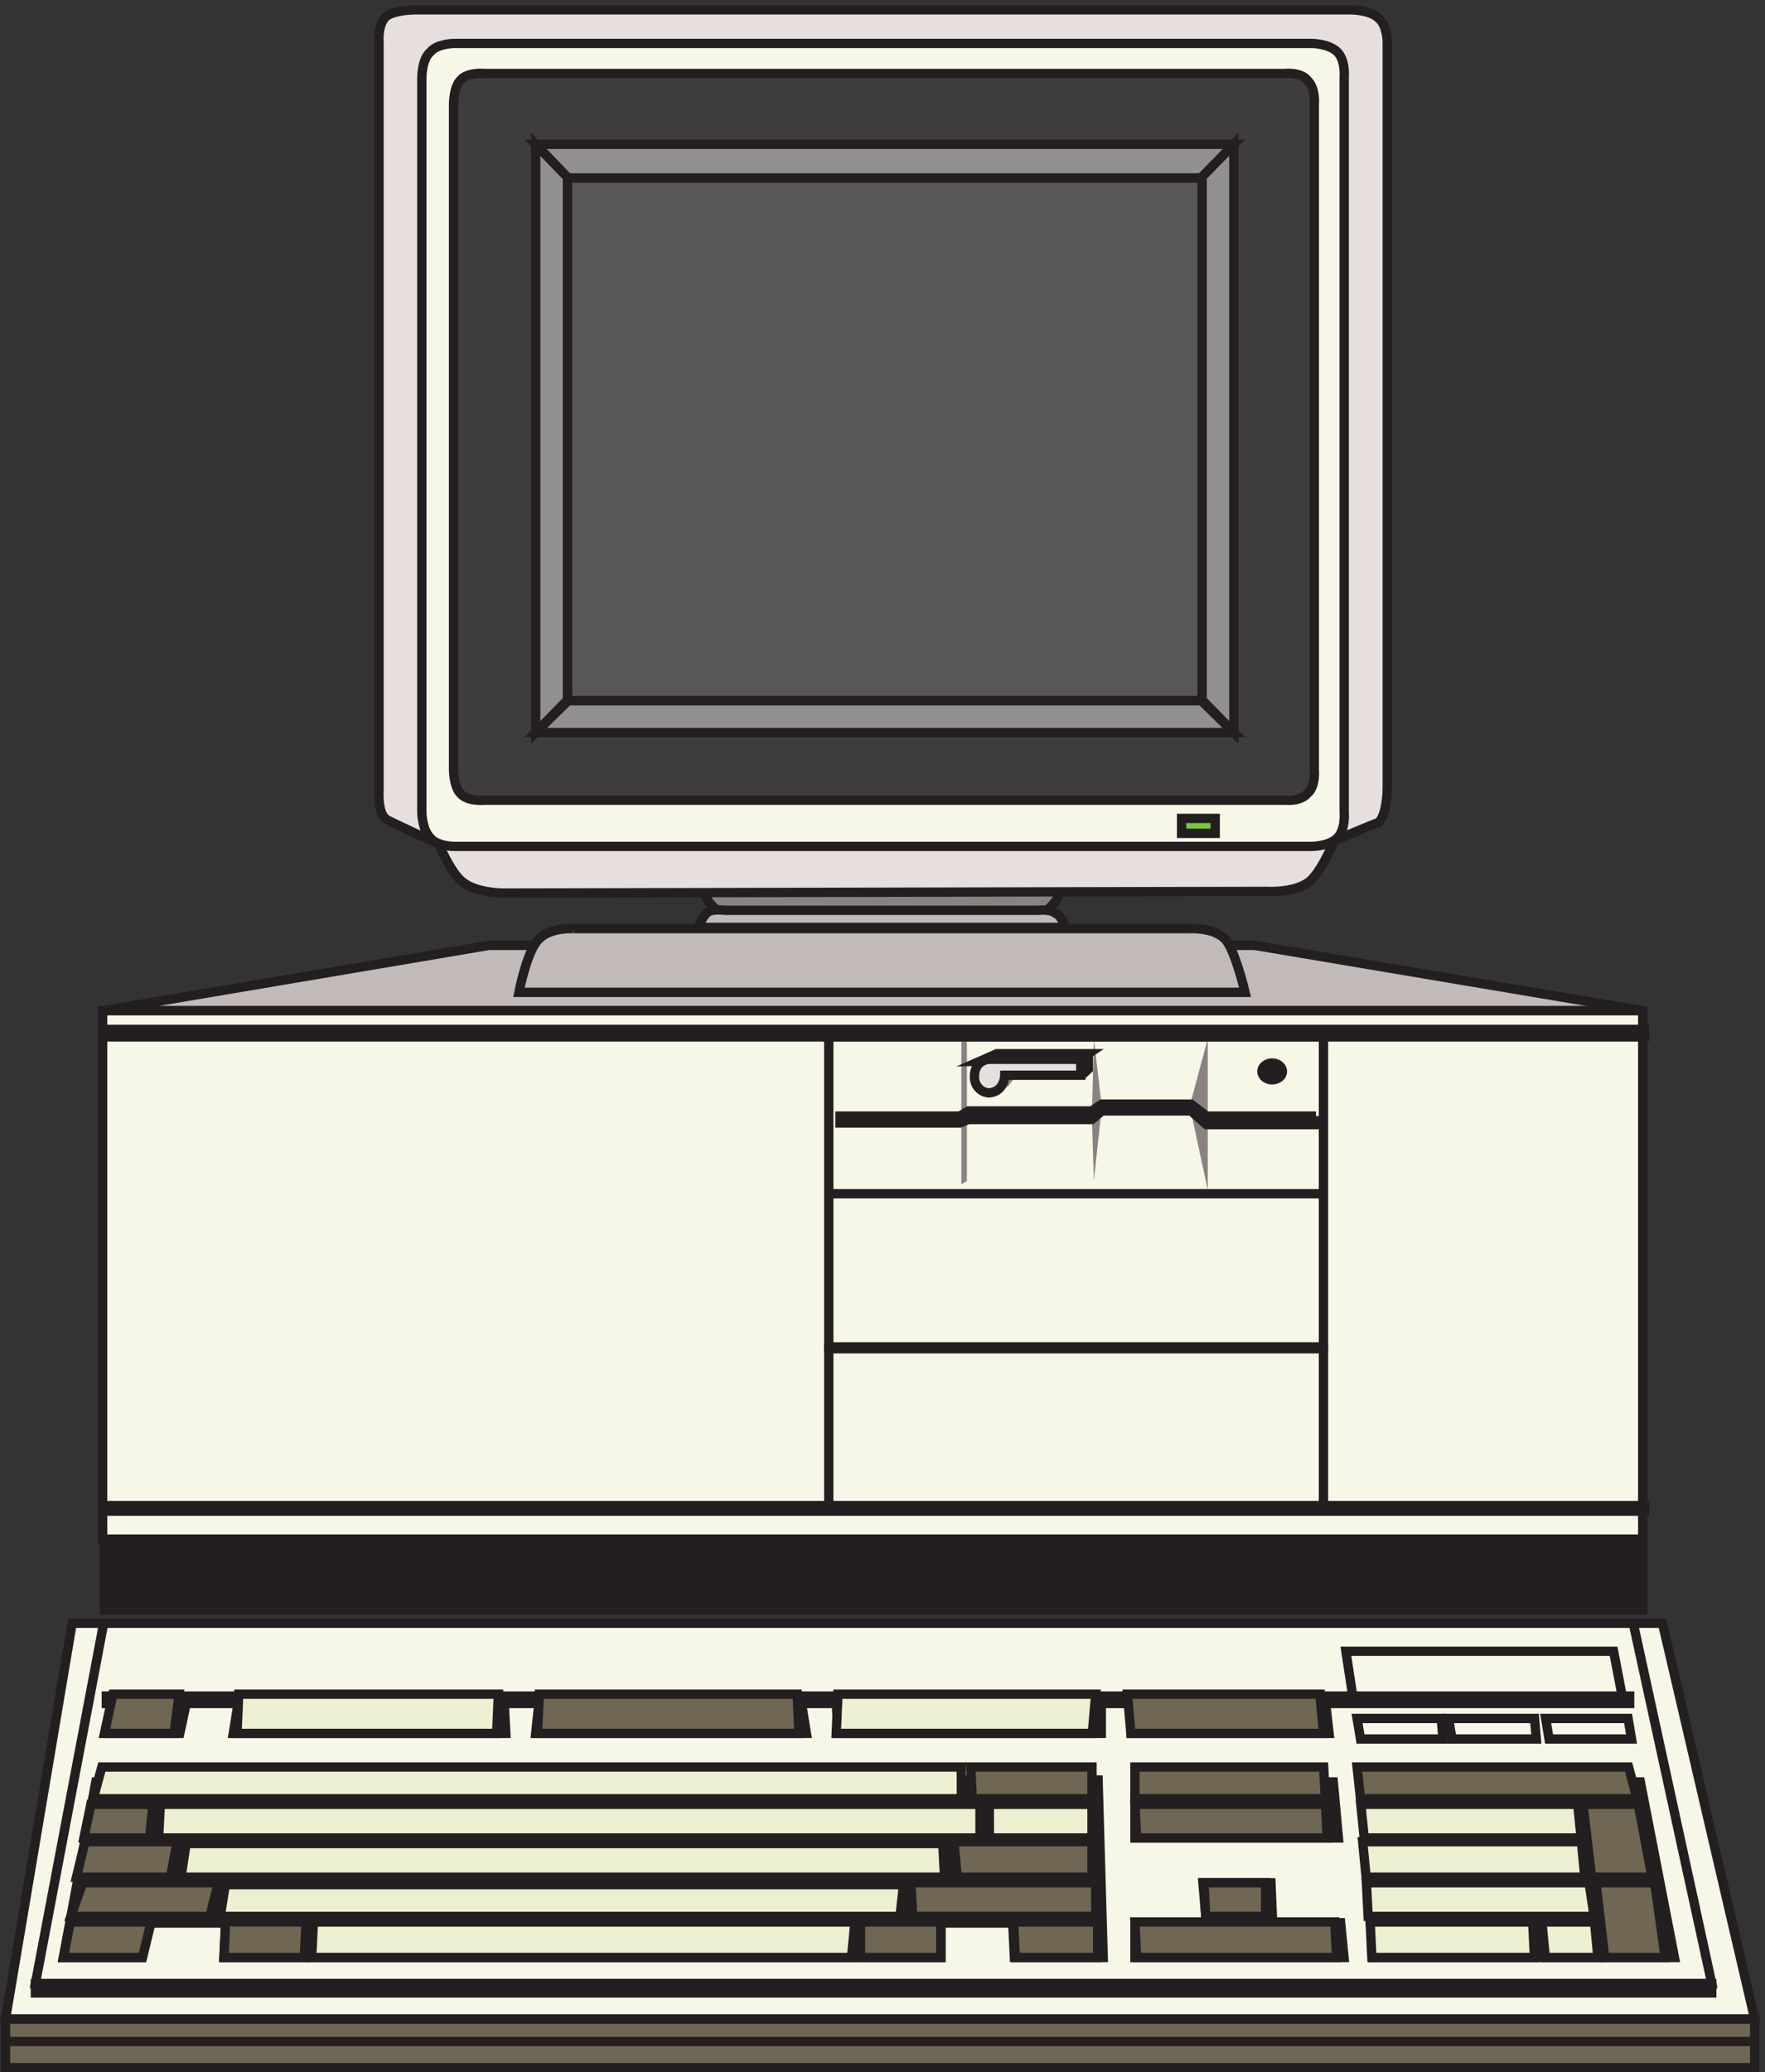<svg xmlns="http://www.w3.org/2000/svg" xml:space="preserve" width="188.621" height="221.399"><rect width="100%" height="100%" fill="#333333" stroke="none"/><path d="M709.012 852.664h609.818l-311.78 52.5H391.738l-310.406-52.5h627.68" style="fill:#c2b9b9;fill-opacity:1;fill-rule:evenodd;stroke:none" transform="matrix(.133 0 0 -.133 .147 221.388)"/><path d="M709.012 852.664h609.818l-311.78 52.5H391.738l-310.406-52.5z" style="fill:none;stroke:#231f20;stroke-width:7.5;stroke-linecap:butt;stroke-linejoin:miter;stroke-miterlimit:10;stroke-dasharray:none;stroke-opacity:1" transform="matrix(.133 0 0 -.133 .147 221.388)"/><path d="M1318.83 852.664v-424.5H81.332v424.5H1318.83" style="fill:#f7f7e8;fill-opacity:1;fill-rule:evenodd;stroke:none" transform="matrix(.133 0 0 -.133 .147 221.388)"/><path d="M1318.83 852.664v-424.5H81.332v424.5z" style="fill:none;stroke:#231f20;stroke-width:7.5;stroke-linecap:butt;stroke-linejoin:miter;stroke-miterlimit:10;stroke-dasharray:none;stroke-opacity:1" transform="matrix(.133 0 0 -.133 .147 221.388)"/><path d="M56.863 360.664H1334.71l74.12-318H3.332l53.531 318" style="fill:#f7f7e8;fill-opacity:1;fill-rule:evenodd;stroke:none" transform="matrix(.133 0 0 -.133 .147 221.388)"/><path d="M56.863 360.664H1334.71l74.12-318H3.332Z" style="fill:none;stroke:#231f20;stroke-width:7.5;stroke-linecap:butt;stroke-linejoin:miter;stroke-miterlimit:10;stroke-dasharray:none;stroke-opacity:1" transform="matrix(.133 0 0 -.133 .147 221.388)"/><path d="m82.2 360.664-54.868-289.5H1374.33l-63.1 289.5z" style="fill:#f7f7e8;fill-opacity:1;fill-rule:evenodd;stroke:none" transform="matrix(.133 0 0 -.133 .147 221.388)"/><path d="m82.2 360.664-54.868-289.5H1374.33l-63.1 289.5z" style="fill:none;stroke:#231f20;stroke-width:7.5;stroke-linecap:butt;stroke-linejoin:miter;stroke-miterlimit:10;stroke-dasharray:none;stroke-opacity:1" transform="matrix(.133 0 0 -.133 .147 221.388)"/><path d="M75.898 233.281 49.832 92.164h63.109l6.86 27.668h60.367l-1.375-27.668H755v27.668h57.621l1.371-27.668h71.34l-4.113 142.5H90.992" style="fill:#231f20;fill-opacity:1;fill-rule:evenodd;stroke:none" transform="matrix(.133 0 0 -.133 .147 221.388)"/><path d="M75.898 233.281 49.832 92.164h63.109l6.86 27.668h60.367l-1.375-27.668H755v27.668h57.621l1.371-27.668h71.34l-4.113 142.5H90.992Z" style="fill:none;stroke:#231f20;stroke-width:7.5;stroke-linecap:butt;stroke-linejoin:miter;stroke-miterlimit:10;stroke-dasharray:none;stroke-opacity:1" transform="matrix(.133 0 0 -.133 .147 221.388)"/><path d="M3.332 42.664H1408.83v-39H3.332v39" style="fill:#6f6653;fill-opacity:1;fill-rule:evenodd;stroke:none" transform="matrix(.133 0 0 -.133 .147 221.388)"/><path d="M3.332 42.664H1408.83v-39H3.332Zm0-18H1407.33" style="fill:none;stroke:#231f20;stroke-width:7.5;stroke-linecap:butt;stroke-linejoin:miter;stroke-miterlimit:10;stroke-dasharray:none;stroke-opacity:1" transform="matrix(.133 0 0 -.133 .147 221.388)"/><path d="M27.332 63.664h1347v7.5h-1347z" style="fill:#6f6653;fill-opacity:1;fill-rule:evenodd;stroke:none" transform="matrix(.133 0 0 -.133 .147 221.388)"/><path d="M27.332 63.664h1347v7.5h-1347z" style="fill:none;stroke:#231f20;stroke-width:7.5;stroke-linecap:butt;stroke-linejoin:miter;stroke-miterlimit:10;stroke-dasharray:none;stroke-opacity:1" transform="matrix(.133 0 0 -.133 .147 221.388)"/><path d="M84.332 302.164H1308.33v-6H84.332v6" style="fill:#6f6653;fill-opacity:1;fill-rule:evenodd;stroke:none" transform="matrix(.133 0 0 -.133 .147 221.388)"/><path d="M84.332 302.164H1308.33v-6H84.332Z" style="fill:none;stroke:#231f20;stroke-width:7.5;stroke-linecap:butt;stroke-linejoin:miter;stroke-miterlimit:10;stroke-dasharray:none;stroke-opacity:1" transform="matrix(.133 0 0 -.133 .147 221.388)"/><path d="m1085.84 302.164-5.51 36h215.11l6.89-36h-201.32" style="fill:#f7f7e8;fill-opacity:1;fill-rule:evenodd;stroke:none" transform="matrix(.133 0 0 -.133 .147 221.388)"/><path d="m1085.84 302.164-5.51 36h215.11l6.89-36h-201.32z" style="fill:none;stroke:#231f20;stroke-width:7.5;stroke-linecap:butt;stroke-linejoin:miter;stroke-miterlimit:10;stroke-dasharray:none;stroke-opacity:1" transform="matrix(.133 0 0 -.133 .147 221.388)"/><path d="m1089.33 284.164 2.76-16.5h66.24l-1.38 16.5h-62.1" style="fill:#f7f7e8;fill-opacity:1;fill-rule:evenodd;stroke:none" transform="matrix(.133 0 0 -.133 .147 221.388)"/><path d="m1089.33 284.164 2.76-16.5h66.24l-1.38 16.5h-62.1z" style="fill:none;stroke:#231f20;stroke-width:7.5;stroke-linecap:butt;stroke-linejoin:miter;stroke-miterlimit:10;stroke-dasharray:none;stroke-opacity:1" transform="matrix(.133 0 0 -.133 .147 221.388)"/><path d="m1162.83 284.164 2.76-16.5h67.74l-1.38 16.5h-63.59" style="fill:#f7f7e8;fill-opacity:1;fill-rule:evenodd;stroke:none" transform="matrix(.133 0 0 -.133 .147 221.388)"/><path d="m1162.83 284.164 2.76-16.5h67.74l-1.38 16.5h-63.59z" style="fill:none;stroke:#231f20;stroke-width:7.5;stroke-linecap:butt;stroke-linejoin:miter;stroke-miterlimit:10;stroke-dasharray:none;stroke-opacity:1" transform="matrix(.133 0 0 -.133 .147 221.388)"/><path d="m1240.83 284.164 2.76-16.5h66.24l-2.76 16.5h-62.1" style="fill:#f7f7e8;fill-opacity:1;fill-rule:evenodd;stroke:none" transform="matrix(.133 0 0 -.133 .147 221.388)"/><path d="m1240.83 284.164 2.76-16.5h66.24l-2.76 16.5h-62.1z" style="fill:none;stroke:#231f20;stroke-width:7.5;stroke-linecap:butt;stroke-linejoin:miter;stroke-miterlimit:10;stroke-dasharray:none;stroke-opacity:1" transform="matrix(.133 0 0 -.133 .147 221.388)"/><path d="m1092.33 233.164 9.59-141h242.41l-27.39 141h-215.02" style="fill:#231f20;fill-opacity:1;fill-rule:evenodd;stroke:none" transform="matrix(.133 0 0 -.133 .147 221.388)"/><path d="m1092.33 233.164 9.59-141h242.41l-27.39 141h-215.02z" style="fill:none;stroke:#231f20;stroke-width:7.5;stroke-linecap:butt;stroke-linejoin:miter;stroke-miterlimit:10;stroke-dasharray:none;stroke-opacity:1" transform="matrix(.133 0 0 -.133 .147 221.388)"/><path d="M910.832 92.164v27.906h57.367l-2.73 32.094h54.631l1.37-32.094h54.63l2.73-27.906H917.664" style="fill:#231f20;fill-opacity:1;fill-rule:evenodd;stroke:none" transform="matrix(.133 0 0 -.133 .147 221.388)"/><path d="M910.832 92.164v27.906h57.367l-2.73 32.094h54.631l1.37-32.094h54.63l2.73-27.906H917.664Z" style="fill:none;stroke:#231f20;stroke-width:7.5;stroke-linecap:butt;stroke-linejoin:miter;stroke-miterlimit:10;stroke-dasharray:none;stroke-opacity:1" transform="matrix(.133 0 0 -.133 .147 221.388)"/><path d="M910.832 233.164v-45h163.498l-4.12 45H914.953" style="fill:#231f20;fill-opacity:1;fill-rule:evenodd;stroke:none" transform="matrix(.133 0 0 -.133 .147 221.388)"/><path d="M910.832 233.164v-45h163.498l-4.12 45H914.953Z" style="fill:none;stroke:#231f20;stroke-width:7.5;stroke-linecap:butt;stroke-linejoin:miter;stroke-miterlimit:10;stroke-dasharray:none;stroke-opacity:1" transform="matrix(.133 0 0 -.133 .147 221.388)"/><path d="M907.832 296.164v-24h158.998l-2.74 24H913.316" style="fill:#231f20;fill-opacity:1;fill-rule:evenodd;stroke:none" transform="matrix(.133 0 0 -.133 .147 221.388)"/><path d="M907.832 296.164v-24h158.998l-2.74 24H913.316Z" style="fill:none;stroke:#231f20;stroke-width:7.5;stroke-linecap:butt;stroke-linejoin:miter;stroke-miterlimit:10;stroke-dasharray:none;stroke-opacity:1" transform="matrix(.133 0 0 -.133 .147 221.388)"/><path d="m95.535 297.664-8.203-25.5h56.035l5.465 25.5h-46.465" style="fill:#231f20;fill-opacity:1;fill-rule:evenodd;stroke:none" transform="matrix(.133 0 0 -.133 .147 221.388)"/><path d="m95.535 297.664-8.203-25.5h56.035l5.465 25.5h-46.465z" style="fill:none;stroke:#231f20;stroke-width:7.5;stroke-linecap:butt;stroke-linejoin:miter;stroke-miterlimit:10;stroke-dasharray:none;stroke-opacity:1" transform="matrix(.133 0 0 -.133 .147 221.388)"/><path d="m190.438 297.664-4.106-25.5h219l-1.367 25.5H197.281" style="fill:#fff;fill-opacity:1;fill-rule:evenodd;stroke:none" transform="matrix(.133 0 0 -.133 .147 221.388)"/><path d="m190.438 297.664-4.106-25.5h219l-1.367 25.5H197.281Z" style="fill:none;stroke:#231f20;stroke-width:7.5;stroke-linecap:butt;stroke-linejoin:miter;stroke-miterlimit:10;stroke-dasharray:none;stroke-opacity:1" transform="matrix(.133 0 0 -.133 .147 221.388)"/><path d="m432.07 297.664-2.738-25.5h217.5l-4.102 25.5H438.91" style="fill:#231f20;fill-opacity:1;fill-rule:evenodd;stroke:none" transform="matrix(.133 0 0 -.133 .147 221.388)"/><path d="m432.07 297.664-2.738-25.5h217.5l-4.102 25.5H438.91Z" style="fill:none;stroke:#231f20;stroke-width:7.5;stroke-linecap:butt;stroke-linejoin:miter;stroke-miterlimit:10;stroke-dasharray:none;stroke-opacity:1" transform="matrix(.133 0 0 -.133 .147 221.388)"/><path d="m670.832 297.664 1.375-25.5h211.625v25.5H679.078" style="fill:#231f20;fill-opacity:1;fill-rule:evenodd;stroke:none" transform="matrix(.133 0 0 -.133 .147 221.388)"/><path d="m670.832 297.664 1.375-25.5h211.625v25.5H679.078Z" style="fill:none;stroke:#231f20;stroke-width:7.5;stroke-linecap:butt;stroke-linejoin:miter;stroke-miterlimit:10;stroke-dasharray:none;stroke-opacity:1" transform="matrix(.133 0 0 -.133 .147 221.388)"/><path d="m55.363 120.664-5.531-28.5h63.59l6.91 28.5H55.363" style="fill:#6f6653;fill-opacity:1;fill-rule:evenodd;stroke:none" transform="matrix(.133 0 0 -.133 .147 221.388)"/><path d="m55.363 120.664-5.531-28.5h63.59l6.91 28.5z" style="fill:none;stroke:#231f20;stroke-width:7.5;stroke-linecap:butt;stroke-linejoin:miter;stroke-miterlimit:10;stroke-dasharray:none;stroke-opacity:1" transform="matrix(.133 0 0 -.133 .147 221.388)"/><path d="m180.207 122.164-1.375-30h64.625l1.375 28.57h-59.125" style="fill:#6f6653;fill-opacity:1;fill-rule:evenodd;stroke:none" transform="matrix(.133 0 0 -.133 .147 221.388)"/><path d="m180.207 122.164-1.375-30h64.625l1.375 28.57h-59.125z" style="fill:none;stroke:#231f20;stroke-width:7.5;stroke-linecap:butt;stroke-linejoin:miter;stroke-miterlimit:10;stroke-dasharray:none;stroke-opacity:1" transform="matrix(.133 0 0 -.133 .147 221.388)"/><path d="M754.832 120.664v-28.5h-64.5v28.5h55.094" style="fill:#6f6653;fill-opacity:1;fill-rule:evenodd;stroke:none" transform="matrix(.133 0 0 -.133 .147 221.388)"/><path d="M754.832 120.664v-28.5h-64.5v28.5h55.094z" style="fill:none;stroke:#231f20;stroke-width:7.5;stroke-linecap:butt;stroke-linejoin:miter;stroke-miterlimit:10;stroke-dasharray:none;stroke-opacity:1" transform="matrix(.133 0 0 -.133 .147 221.388)"/><path d="M880.832 120.664v-28.5h-66.121l-1.379 28.5h57.859" style="fill:#6f6653;fill-opacity:1;fill-rule:evenodd;stroke:none" transform="matrix(.133 0 0 -.133 .147 221.388)"/><path d="M880.832 120.664v-28.5h-66.121l-1.379 28.5h57.859z" style="fill:none;stroke:#231f20;stroke-width:7.5;stroke-linecap:butt;stroke-linejoin:miter;stroke-miterlimit:10;stroke-dasharray:none;stroke-opacity:1" transform="matrix(.133 0 0 -.133 .147 221.388)"/><path d="m910.832 120.664 1.375-28.5h160.623l-1.37 28.5H913.578" style="fill:#6f6653;fill-opacity:1;fill-rule:evenodd;stroke:none" transform="matrix(.133 0 0 -.133 .147 221.388)"/><path d="m910.832 120.664 1.375-28.5h160.623l-1.37 28.5H913.578Z" style="fill:none;stroke:#231f20;stroke-width:7.5;stroke-linecap:butt;stroke-linejoin:miter;stroke-miterlimit:10;stroke-dasharray:none;stroke-opacity:1" transform="matrix(.133 0 0 -.133 .147 221.388)"/><path d="M1015.83 152.164v-27h-48.123l-1.375 27h42.628" style="fill:#6f6653;fill-opacity:1;fill-rule:evenodd;stroke:none" transform="matrix(.133 0 0 -.133 .147 221.388)"/><path d="M1015.83 152.164v-27h-48.123l-1.375 27h42.628z" style="fill:none;stroke:#231f20;stroke-width:7.5;stroke-linecap:butt;stroke-linejoin:miter;stroke-miterlimit:10;stroke-dasharray:none;stroke-opacity:1" transform="matrix(.133 0 0 -.133 .147 221.388)"/><path d="m250.707 120.664-1.375-28.5H683.09l2.742 28.5H254.824" style="fill:#edefd1;fill-opacity:1;fill-rule:evenodd;stroke:none" transform="matrix(.133 0 0 -.133 .147 221.388)"/><path d="m250.707 120.664-1.375-28.5H683.09l2.742 28.5H254.824Z" style="fill:none;stroke:#231f20;stroke-width:7.5;stroke-linecap:butt;stroke-linejoin:miter;stroke-miterlimit:10;stroke-dasharray:none;stroke-opacity:1" transform="matrix(.133 0 0 -.133 .147 221.388)"/><path d="M876.332 185.164v-28.5H768.074l-2.742 28.5h97.297" style="fill:#6f6653;fill-opacity:1;fill-rule:evenodd;stroke:none" transform="matrix(.133 0 0 -.133 .147 221.388)"/><path d="M876.332 185.164v-28.5H768.074l-2.742 28.5h97.297z" style="fill:none;stroke:#231f20;stroke-width:7.5;stroke-linecap:butt;stroke-linejoin:miter;stroke-miterlimit:10;stroke-dasharray:none;stroke-opacity:1" transform="matrix(.133 0 0 -.133 .147 221.388)"/><path d="M876.332 245.164v-25.5h-96.125l-1.375 25.5h85.141" style="fill:#6f6653;fill-opacity:1;fill-rule:evenodd;stroke:none" transform="matrix(.133 0 0 -.133 .147 221.388)"/><path d="M876.332 245.164v-25.5h-96.125l-1.375 25.5h85.141z" style="fill:none;stroke:#231f20;stroke-width:7.5;stroke-linecap:butt;stroke-linejoin:miter;stroke-miterlimit:10;stroke-dasharray:none;stroke-opacity:1" transform="matrix(.133 0 0 -.133 .147 221.388)"/><path d="m148.449 183.664-4.117-27h613.5l-1.371 27h-602.52" style="fill:#edefd1;fill-opacity:1;fill-rule:evenodd;stroke:none" transform="matrix(.133 0 0 -.133 .147 221.388)"/><path d="m148.449 183.664-4.117-27h613.5l-1.371 27h-602.52z" style="fill:none;stroke:#231f20;stroke-width:7.5;stroke-linecap:butt;stroke-linejoin:miter;stroke-miterlimit:10;stroke-dasharray:none;stroke-opacity:1" transform="matrix(.133 0 0 -.133 .147 221.388)"/><path d="M876.332 215.164v-27h-82.5v27h71.5" style="fill:#edefd1;fill-opacity:1;fill-rule:evenodd;stroke:none" transform="matrix(.133 0 0 -.133 .147 221.388)"/><path d="M876.332 215.164v-27h-82.5v27h71.5z" style="fill:none;stroke:#231f20;stroke-width:7.5;stroke-linecap:butt;stroke-linejoin:miter;stroke-miterlimit:10;stroke-dasharray:none;stroke-opacity:1" transform="matrix(.133 0 0 -.133 .147 221.388)"/><path d="m127.707 215.164-1.375-27h660v27h-651.75" style="fill:#edefd1;fill-opacity:1;fill-rule:evenodd;stroke:none" transform="matrix(.133 0 0 -.133 .147 221.388)"/><path d="m127.707 215.164-1.375-27h660v27h-651.75z" style="fill:none;stroke:#231f20;stroke-width:7.5;stroke-linecap:butt;stroke-linejoin:miter;stroke-miterlimit:10;stroke-dasharray:none;stroke-opacity:1" transform="matrix(.133 0 0 -.133 .147 221.388)"/><path d="M879.332 152.164v-27H732.207l-1.375 27h127.875" style="fill:#6f6653;fill-opacity:1;fill-rule:evenodd;stroke:none" transform="matrix(.133 0 0 -.133 .147 221.388)"/><path d="M879.332 152.164v-27H732.207l-1.375 27h127.875z" style="fill:none;stroke:#231f20;stroke-width:7.5;stroke-linecap:butt;stroke-linejoin:miter;stroke-miterlimit:10;stroke-dasharray:none;stroke-opacity:1" transform="matrix(.133 0 0 -.133 .147 221.388)"/><path d="m179.949 150.664-4.117-25.5H722.09l2.742 25.5H186.813" style="fill:#edefd1;fill-opacity:1;fill-rule:evenodd;stroke:none" transform="matrix(.133 0 0 -.133 .147 221.388)"/><path d="m179.949 150.664-4.117-25.5H722.09l2.742 25.5H186.813Z" style="fill:none;stroke:#231f20;stroke-width:7.5;stroke-linecap:butt;stroke-linejoin:miter;stroke-miterlimit:10;stroke-dasharray:none;stroke-opacity:1" transform="matrix(.133 0 0 -.133 .147 221.388)"/><path d="m65.367 152.164-9.535-27h111.691l6.809 27H66.731" style="fill:#6f6653;fill-opacity:1;fill-rule:evenodd;stroke:none" transform="matrix(.133 0 0 -.133 .147 221.388)"/><path d="m65.367 152.164-9.535-27h111.691l6.809 27H66.731Z" style="fill:none;stroke:#231f20;stroke-width:7.5;stroke-linecap:butt;stroke-linejoin:miter;stroke-miterlimit:10;stroke-dasharray:none;stroke-opacity:1" transform="matrix(.133 0 0 -.133 .147 221.388)"/><path d="m67.2 185.164-6.868-28.5h75.512l5.488 28.5H67.199" style="fill:#6f6653;fill-opacity:1;fill-rule:evenodd;stroke:none" transform="matrix(.133 0 0 -.133 .147 221.388)"/><path d="m67.2 185.164-6.868-28.5h75.512l5.488 28.5z" style="fill:none;stroke:#231f20;stroke-width:7.5;stroke-linecap:butt;stroke-linejoin:miter;stroke-miterlimit:10;stroke-dasharray:none;stroke-opacity:1" transform="matrix(.133 0 0 -.133 .147 221.388)"/><path d="m71.883 215.164-5.551-27h52.727l2.773 27H73.269" style="fill:#6f6653;fill-opacity:1;fill-rule:evenodd;stroke:none" transform="matrix(.133 0 0 -.133 .147 221.388)"/><path d="m71.883 215.164-5.551-27h52.727l2.773 27H73.269Z" style="fill:none;stroke:#231f20;stroke-width:7.5;stroke-linecap:butt;stroke-linejoin:miter;stroke-miterlimit:10;stroke-dasharray:none;stroke-opacity:1" transform="matrix(.133 0 0 -.133 .147 221.388)"/><path d="m80.7 245.164-6.868-25.5h697.5v25.5H88.938" style="fill:#edefd1;fill-opacity:1;fill-rule:evenodd;stroke:none" transform="matrix(.133 0 0 -.133 .147 221.388)"/><path d="m80.7 245.164-6.868-25.5h697.5v25.5H88.938Z" style="fill:none;stroke:#231f20;stroke-width:7.5;stroke-linecap:butt;stroke-linejoin:miter;stroke-miterlimit:10;stroke-dasharray:none;stroke-opacity:1" transform="matrix(.133 0 0 -.133 .147 221.388)"/><path d="m82.832 272.164 6.82 31.5h53.18l-4.09-31.5h-55.91" style="fill:#6f6653;fill-opacity:1;fill-rule:evenodd;stroke:none" transform="matrix(.133 0 0 -.133 .147 221.388)"/><path d="m82.832 272.164 6.82 31.5h53.18l-4.09-31.5z" style="fill:none;stroke:#231f20;stroke-width:7.5;stroke-linecap:butt;stroke-linejoin:miter;stroke-miterlimit:10;stroke-dasharray:none;stroke-opacity:1" transform="matrix(.133 0 0 -.133 .147 221.388)"/><path d="m189.332 272.164 1.375 31.5h208.625l-1.371-31.5H194.824" style="fill:#edefd1;fill-opacity:1;fill-rule:evenodd;stroke:none" transform="matrix(.133 0 0 -.133 .147 221.388)"/><path d="m189.332 272.164 1.375 31.5h208.625l-1.371-31.5H194.824Z" style="fill:none;stroke:#231f20;stroke-width:7.5;stroke-linecap:butt;stroke-linejoin:miter;stroke-miterlimit:10;stroke-dasharray:none;stroke-opacity:1" transform="matrix(.133 0 0 -.133 .147 221.388)"/><path d="m430.832 272.164 1.375 31.5h207.254l1.371-31.5z" style="fill:#6f6653;fill-opacity:1;fill-rule:evenodd;stroke:none" transform="matrix(.133 0 0 -.133 .147 221.388)"/><path d="m430.832 272.164 1.375 31.5h207.254l1.371-31.5zm210 0h-201" style="fill:none;stroke:#231f20;stroke-width:7.5;stroke-linecap:butt;stroke-linejoin:miter;stroke-miterlimit:10;stroke-dasharray:none;stroke-opacity:1" transform="matrix(.133 0 0 -.133 .147 221.388)"/><path d="m670.832 272.164 1.371 31.5h207.129l-2.742-31.5H676.32" style="fill:#edefd1;fill-opacity:1;fill-rule:evenodd;stroke:none" transform="matrix(.133 0 0 -.133 .147 221.388)"/><path d="m670.832 272.164 1.371 31.5h207.129l-2.742-31.5H676.32Z" style="fill:none;stroke:#231f20;stroke-width:7.5;stroke-linecap:butt;stroke-linejoin:miter;stroke-miterlimit:10;stroke-dasharray:none;stroke-opacity:1" transform="matrix(.133 0 0 -.133 .147 221.388)"/><path d="m907.57 272.164-2.738 31.5h154.758v-1.371l2.74-30.129H914.422" style="fill:#6f6653;fill-opacity:1;fill-rule:evenodd;stroke:none" transform="matrix(.133 0 0 -.133 .147 221.388)"/><path d="m907.57 272.164-2.738 31.5h154.758v-1.371l2.74-30.129H914.422Z" style="fill:none;stroke:#231f20;stroke-width:7.5;stroke-linecap:butt;stroke-linejoin:miter;stroke-miterlimit:10;stroke-dasharray:none;stroke-opacity:1" transform="matrix(.133 0 0 -.133 .147 221.388)"/><path d="m912.199 188.164-1.367 27h153.128l1.37-27H917.668" style="fill:#6f6653;fill-opacity:1;fill-rule:evenodd;stroke:none" transform="matrix(.133 0 0 -.133 .147 221.388)"/><path d="m912.199 188.164-1.367 27h153.128l1.37-27H917.668Z" style="fill:none;stroke:#231f20;stroke-width:7.5;stroke-linecap:butt;stroke-linejoin:miter;stroke-miterlimit:10;stroke-dasharray:none;stroke-opacity:1" transform="matrix(.133 0 0 -.133 .147 221.388)"/><path d="M910.832 219.664v25.5h151.638l1.36-25.5H917.664" style="fill:#6f6653;fill-opacity:1;fill-rule:evenodd;stroke:none" transform="matrix(.133 0 0 -.133 .147 221.388)"/><path d="M910.832 219.664v25.5h151.638l1.36-25.5H917.664Z" style="fill:none;stroke:#231f20;stroke-width:7.5;stroke-linecap:butt;stroke-linejoin:miter;stroke-miterlimit:10;stroke-dasharray:none;stroke-opacity:1" transform="matrix(.133 0 0 -.133 .147 221.388)"/><path d="m1231.83 92.164-1.37 28.5h-130.63l1.38-28.5h119.62" style="fill:#edefd1;fill-opacity:1;fill-rule:evenodd;stroke:none" transform="matrix(.133 0 0 -.133 .147 221.388)"/><path d="m1231.83 92.164-1.37 28.5h-130.63l1.38-28.5h119.62z" style="fill:none;stroke:#231f20;stroke-width:7.5;stroke-linecap:butt;stroke-linejoin:miter;stroke-miterlimit:10;stroke-dasharray:none;stroke-opacity:1" transform="matrix(.133 0 0 -.133 .147 221.388)"/><path d="m1240.56 92.164-2.73 28.5h42.27l2.73-28.5h-38.18" style="fill:#edefd1;fill-opacity:1;fill-rule:evenodd;stroke:none" transform="matrix(.133 0 0 -.133 .147 221.388)"/><path d="m1240.56 92.164-2.73 28.5h42.27l2.73-28.5h-38.18z" style="fill:none;stroke:#231f20;stroke-width:7.5;stroke-linecap:butt;stroke-linejoin:miter;stroke-miterlimit:10;stroke-dasharray:none;stroke-opacity:1" transform="matrix(.133 0 0 -.133 .147 221.388)"/><path d="m1288.27 92.164-6.94 60h47.17l8.33-60h-43.01" style="fill:#6f6653;fill-opacity:1;fill-rule:evenodd;stroke:none" transform="matrix(.133 0 0 -.133 .147 221.388)"/><path d="m1288.27 92.164-6.94 60h47.17l8.33-60h-43.01z" style="fill:none;stroke:#231f20;stroke-width:7.5;stroke-linecap:butt;stroke-linejoin:miter;stroke-miterlimit:10;stroke-dasharray:none;stroke-opacity:1" transform="matrix(.133 0 0 -.133 .147 221.388)"/><path d="m1098.21 125.164-1.38 27h178.87l4.13-27h-176.12" style="fill:#edefd1;fill-opacity:1;fill-rule:evenodd;stroke:none" transform="matrix(.133 0 0 -.133 .147 221.388)"/><path d="m1098.21 125.164-1.38 27h178.87l4.13-27h-176.12z" style="fill:none;stroke:#231f20;stroke-width:7.5;stroke-linecap:butt;stroke-linejoin:miter;stroke-miterlimit:10;stroke-dasharray:none;stroke-opacity:1" transform="matrix(.133 0 0 -.133 .147 221.388)"/><path d="M1279.16 156.664h47.17l-11.1 58.5h-44.4l6.94-58.5" style="fill:#6f6653;fill-opacity:1;fill-rule:evenodd;stroke:none" transform="matrix(.133 0 0 -.133 .147 221.388)"/><path d="M1279.16 156.664h47.17l-11.1 58.5h-44.4l6.94-58.5z" style="fill:none;stroke:#231f20;stroke-width:7.5;stroke-linecap:butt;stroke-linejoin:miter;stroke-miterlimit:10;stroke-dasharray:none;stroke-opacity:1" transform="matrix(.133 0 0 -.133 .147 221.388)"/><path d="m1096.58 156.664-2.75 28.5h175.76l2.74-28.5h-173.01" style="fill:#edefd1;fill-opacity:1;fill-rule:evenodd;stroke:none" transform="matrix(.133 0 0 -.133 .147 221.388)"/><path d="m1096.58 156.664-2.75 28.5h175.76l2.74-28.5h-173.01z" style="fill:none;stroke:#231f20;stroke-width:7.5;stroke-linecap:butt;stroke-linejoin:miter;stroke-miterlimit:10;stroke-dasharray:none;stroke-opacity:1" transform="matrix(.133 0 0 -.133 .147 221.388)"/><path d="m1095.07 188.164-2.74 27h174.26l2.74-27h-168.77" style="fill:#edefd1;fill-opacity:1;fill-rule:evenodd;stroke:none" transform="matrix(.133 0 0 -.133 .147 221.388)"/><path d="m1095.07 188.164-2.74 27h174.26l2.74-27h-168.77z" style="fill:none;stroke:#231f20;stroke-width:7.5;stroke-linecap:butt;stroke-linejoin:miter;stroke-miterlimit:10;stroke-dasharray:none;stroke-opacity:1" transform="matrix(.133 0 0 -.133 .147 221.388)"/><path d="m1092.07 219.664-2.74 25.5h218.14l6.86-25.5h-218.14" style="fill:#6f6653;fill-opacity:1;fill-rule:evenodd;stroke:none" transform="matrix(.133 0 0 -.133 .147 221.388)"/><path d="m1092.07 219.664-2.74 25.5h218.14l6.86-25.5h-218.14z" style="fill:none;stroke:#231f20;stroke-width:7.5;stroke-linecap:butt;stroke-linejoin:miter;stroke-miterlimit:10;stroke-dasharray:none;stroke-opacity:1" transform="matrix(.133 0 0 -.133 .147 221.388)"/><path d="M564.332 948.664s5.512-43.5 143.25-43.5c137.742 0 143.25 43.5 143.25 43.5" style="fill:#8a8281;fill-opacity:1;fill-rule:evenodd;stroke:none" transform="matrix(.133 0 0 -.133 .147 221.388)"/><path d="M564.332 948.664s5.512-43.5 143.25-43.5c137.742 0 143.25 43.5 143.25 43.5z" style="fill:none;stroke:#231f20;stroke-width:7.5;stroke-linecap:butt;stroke-linejoin:miter;stroke-miterlimit:10;stroke-dasharray:none;stroke-opacity:1" transform="matrix(.133 0 0 -.133 .147 221.388)"/><path d="M82.832 428.164H1318.83v-57H82.832v57" style="fill:#231f20;fill-opacity:1;fill-rule:evenodd;stroke:none" transform="matrix(.133 0 0 -.133 .147 221.388)"/><path d="M82.832 428.164H1318.83v-57H82.832Z" style="fill:none;stroke:#231f20;stroke-width:7.5;stroke-linecap:butt;stroke-linejoin:miter;stroke-miterlimit:10;stroke-dasharray:none;stroke-opacity:1" transform="matrix(.133 0 0 -.133 .147 221.388)"/><path d="M459.664 918.598h494.469s19.176 1.343 28.762-8.078c8.218-8.079 16.437-43.079 16.437-43.079h-583.5s6.848 35 16.438 43.079c9.589 9.421 27.394 8.078 27.394 8.078" style="fill:#c2b9b9;fill-opacity:1;fill-rule:evenodd;stroke:none" transform="matrix(.133 0 0 -.133 .147 221.388)"/><path d="M459.664 918.598h494.469s19.176 1.343 28.762-8.078c8.218-8.079 16.437-43.079 16.437-43.079h-583.5s6.848 35 16.438 43.079c9.589 9.421 27.394 8.078 27.394 8.078z" style="fill:none;stroke:#231f20;stroke-width:7.5;stroke-linecap:butt;stroke-linejoin:miter;stroke-miterlimit:10;stroke-dasharray:none;stroke-opacity:1" transform="matrix(.133 0 0 -.133 .147 221.388)"/><path d="M581.723 933.352h251.722s9.575 1.25 13.68-2.5c4.105-1.25 8.207-11.25 8.207-11.25h-295.5s4.106 10 8.211 12.5c4.102 2.5 13.68 1.25 13.68 1.25" style="fill:#c2b9b9;fill-opacity:1;fill-rule:evenodd;stroke:none" transform="matrix(.133 0 0 -.133 .147 221.388)"/><path d="M581.723 933.352h251.722s9.575 1.25 13.68-2.5c4.105-1.25 8.207-11.25 8.207-11.25h-295.5s4.106 10 8.211 12.5c4.102 2.5 13.68 1.25 13.68 1.25z" style="fill:none;stroke:#231f20;stroke-width:7.5;stroke-linecap:butt;stroke-linejoin:miter;stroke-miterlimit:10;stroke-dasharray:none;stroke-opacity:1" transform="matrix(.133 0 0 -.133 .147 221.388)"/><path d="M332.23 1656.66h752.56s15.08 0 21.93-6.87c6.85-5.5 6.85-19.24 6.85-19.24v-599.17s0-20.61-6.85-27.48c-1.37 0-46.61-19.24-46.61-19.24H355.535s-45.238 20.61-46.605 21.99c-6.856 5.49-5.485 23.36-5.485 23.36v600.54s-1.371 13.74 5.485 20.61c6.851 5.5 23.3 5.5 23.3 5.5" style="fill:#e7dfde;fill-opacity:1;fill-rule:evenodd;stroke:none" transform="matrix(.133 0 0 -.133 .147 221.388)"/><path d="M332.23 1656.66h752.56s15.08 0 21.93-6.87c6.85-5.5 6.85-19.24 6.85-19.24v-599.17s0-20.61-6.85-27.48c-1.37 0-46.61-19.24-46.61-19.24H355.535s-45.238 20.61-46.605 21.99c-6.856 5.49-5.485 23.36-5.485 23.36v600.54s-1.371 13.74 5.485 20.61c6.851 5.5 23.3 5.5 23.3 5.5z" style="fill:none;stroke:#231f20;stroke-width:7.5;stroke-linecap:butt;stroke-linejoin:miter;stroke-miterlimit:10;stroke-dasharray:none;stroke-opacity:1" transform="matrix(.133 0 0 -.133 .147 221.388)"/><path d="m403.219 947.164 613.351 1.367s20.59-1.367 32.94 6.836c10.97 6.84 23.32 38.297 23.32 38.297H348.332s12.352-31.457 23.328-38.297c10.977-8.203 31.559-8.203 31.559-8.203" style="fill:#e7dfde;fill-opacity:1;fill-rule:evenodd;stroke:none" transform="matrix(.133 0 0 -.133 .147 221.388)"/><path d="m403.219 947.164 613.351 1.367s20.59-1.367 32.94 6.836c10.97 6.84 23.32 38.297 23.32 38.297H348.332s12.352-31.457 23.328-38.297c10.977-8.203 31.559-8.203 31.559-8.203z" style="fill:none;stroke:#231f20;stroke-width:7.5;stroke-linecap:butt;stroke-linejoin:miter;stroke-miterlimit:10;stroke-dasharray:none;stroke-opacity:1" transform="matrix(.133 0 0 -.133 .147 221.388)"/><path d="M363.863 1629.66h689.067s13.7 0 20.55-6.87c6.85-6.88 5.48-20.63 5.48-20.63v-590s1.37-13.746-5.48-20.625c-6.85-6.875-20.55-6.875-20.55-6.875H363.863s-13.699 0-19.179 6.875c-6.852 6.879-6.852 20.625-6.852 20.625v590s0 15.12 6.852 20.63c5.48 6.87 19.179 6.87 19.179 6.87" style="fill:#f7f7e8;fill-opacity:1;fill-rule:evenodd;stroke:none" transform="matrix(.133 0 0 -.133 .147 221.388)"/><path d="M363.863 1629.66h689.067s13.7 0 20.55-6.87c6.85-6.88 5.48-20.63 5.48-20.63v-590s1.37-13.746-5.48-20.625c-6.85-6.875-20.55-6.875-20.55-6.875H363.863s-13.699 0-19.179 6.875c-6.852 6.879-6.852 20.625-6.852 20.625v590s0 15.12 6.852 20.63c5.48 6.87 19.179 6.87 19.179 6.87z" style="fill:none;stroke:#231f20;stroke-width:7.5;stroke-linecap:butt;stroke-linejoin:miter;stroke-miterlimit:10;stroke-dasharray:none;stroke-opacity:1" transform="matrix(.133 0 0 -.133 .147 221.388)"/><path d="M387.984 1605.55h643.696s12.33 1.36 17.8-5.47c6.85-6.83 5.48-19.14 5.48-19.14v-534.55s1.37-13.67-5.48-19.14c-5.47-6.83-17.8-5.47-17.8-5.47H387.984s-13.695-1.36-19.171 5.47c-5.481 5.47-5.481 19.14-5.481 19.14v534.55s0 13.67 5.481 19.14c5.476 6.83 19.171 5.47 19.171 5.47" style="fill:#3f3c3d;fill-opacity:1;fill-rule:evenodd;stroke:none" transform="matrix(.133 0 0 -.133 .147 221.388)"/><path d="M387.984 1605.55h643.696s12.33 1.36 17.8-5.47c6.85-6.83 5.48-19.14 5.48-19.14v-534.55s1.37-13.67-5.48-19.14c-5.47-6.83-17.8-5.47-17.8-5.47H387.984s-13.695-1.36-19.171 5.47c-5.481 5.47-5.481 19.14-5.481 19.14v534.55s0 13.67 5.481 19.14c5.476 6.83 19.171 5.47 19.171 5.47z" style="fill:none;stroke:#231f20;stroke-width:7.5;stroke-linecap:butt;stroke-linejoin:miter;stroke-miterlimit:10;stroke-dasharray:none;stroke-opacity:1" transform="matrix(.133 0 0 -.133 .147 221.388)"/><path d="M948.332 1007.16h27v-12h-27v12" style="fill:#75c93a;fill-opacity:1;fill-rule:evenodd;stroke:none" transform="matrix(.133 0 0 -.133 .147 221.388)"/><path d="M948.332 1007.16h27v-12h-27zm-283.5-301.496h397.498v-123H664.832Zm0 126h397.498v-126H664.832Z" style="fill:none;stroke:#231f20;stroke-width:7.5;stroke-linecap:butt;stroke-linejoin:miter;stroke-miterlimit:10;stroke-dasharray:none;stroke-opacity:1" transform="matrix(.133 0 0 -.133 .147 221.388)"/><path d="m883.832 771.664-7.5-6.937 1.5-48.563zm72 0 13.5-63v52.043zm-78 58.5 6-51.535-7.5-6.965zm91.5 0v-61.5l-13.5 11.18zm-193.5 0V715.918l-4.5-2.754V827.41l4.5 2.754" style="fill:#8a8281;fill-opacity:1;fill-rule:evenodd;stroke:none" transform="matrix(.133 0 0 -.133 .147 221.388)"/><path d="M1056.33 768.039h-88.057l-12.382 9.625h-71.543l-8.258-5.5h-99.067l-6.878-4.125h-96.313v-5.5h96.313l6.878 2.75h99.067l8.258 6.875h71.543l12.382-11h88.057v6.875" style="fill:#231f20;fill-opacity:1;fill-rule:evenodd;stroke:none" transform="matrix(.133 0 0 -.133 .147 221.388)"/><path d="M1056.33 768.039h-88.057l-12.382 9.625h-71.543l-8.258-5.5h-99.067l-6.878-4.125h-96.313v-5.5h96.313l6.878 2.75h99.067l8.258 6.875h71.543l12.382-11h88.057v6.875" style="fill:none;stroke:#231f20;stroke-width:7.5;stroke-linecap:butt;stroke-linejoin:miter;stroke-miterlimit:10;stroke-dasharray:none;stroke-opacity:1" transform="matrix(.133 0 0 -.133 .147 221.388)"/><path d="m867.895 814.563 5.437 3.601h-73.406l-13.594-6z" style="fill:#f7f7e8;fill-opacity:1;fill-rule:evenodd;stroke:none" transform="matrix(.133 0 0 -.133 .147 221.388)"/><path d="m867.895 814.563 5.437 3.601h-73.406l-13.594-6zm5.437 3.601v-12.461l-6-5.539" style="fill:none;stroke:#231f20;stroke-width:7.5;stroke-linecap:butt;stroke-linejoin:miter;stroke-miterlimit:10;stroke-dasharray:none;stroke-opacity:1" transform="matrix(.133 0 0 -.133 .147 221.388)"/><path d="m796.832 786.664 12.203 5.399 4.067 5.402 54.23 1.348-65.074 1.351" style="fill:#8a8281;fill-opacity:1;fill-rule:evenodd;stroke:none" transform="matrix(.133 0 0 -.133 .147 221.388)"/><path d="M867.332 813.664h-73.285s-12.215 0-12.215-14.211c0-7.105 5.43-12.789 12.215-12.789 12.215 1.422 12.215 14.211 12.215 14.211h61.07v12.789" style="fill:#e7dfde;fill-opacity:1;fill-rule:evenodd;stroke:none" transform="matrix(.133 0 0 -.133 .147 221.388)"/><path d="M867.332 813.664h-73.285s-12.215 0-12.215-14.211c0-7.105 5.43-12.789 12.215-12.789 12.215 1.422 12.215 14.211 12.215 14.211h61.07z" style="fill:none;stroke:#231f20;stroke-width:7.5;stroke-linecap:butt;stroke-linejoin:miter;stroke-miterlimit:10;stroke-dasharray:none;stroke-opacity:1" transform="matrix(.133 0 0 -.133 .147 221.388)"/><path d="M1029.33 803.914c0-3.73-3.69-6.75-8.25-6.75-4.56 0-8.25 3.02-8.25 6.75 0 3.727 3.69 6.75 8.25 6.75 4.56 0 8.25-3.023 8.25-6.75" style="fill:#231f20;fill-opacity:1;fill-rule:evenodd;stroke:none" transform="matrix(.133 0 0 -.133 .147 221.388)"/><path d="M1029.33 803.914c0-3.73-3.69-6.75-8.25-6.75-4.56 0-8.25 3.02-8.25 6.75 0 3.727 3.69 6.75 8.25 6.75 4.56 0 8.25-3.023 8.25-6.75zm-364.498-222.75h397.498v-127.5H664.832Z" style="fill:none;stroke:#231f20;stroke-width:7.5;stroke-linecap:butt;stroke-linejoin:miter;stroke-miterlimit:10;stroke-dasharray:none;stroke-opacity:1" transform="matrix(.133 0 0 -.133 .147 221.388)"/><path d="M81.332 837.664H1320.33v-6H81.332v6" style="fill:#6f6653;fill-opacity:1;fill-rule:evenodd;stroke:none" transform="matrix(.133 0 0 -.133 .147 221.388)"/><path d="M81.332 837.664H1320.33v-6H81.332Z" style="fill:none;stroke:#231f20;stroke-width:7.5;stroke-linecap:butt;stroke-linejoin:miter;stroke-miterlimit:10;stroke-dasharray:none;stroke-opacity:1" transform="matrix(.133 0 0 -.133 .147 221.388)"/><path d="M81.332 455.164H1320.33v-4.5H81.332v4.5" style="fill:#6f6653;fill-opacity:1;fill-rule:evenodd;stroke:none" transform="matrix(.133 0 0 -.133 .147 221.388)"/><path d="M81.332 455.164H1320.33v-4.5H81.332Z" style="fill:none;stroke:#231f20;stroke-width:7.5;stroke-linecap:butt;stroke-linejoin:miter;stroke-miterlimit:10;stroke-dasharray:none;stroke-opacity:1" transform="matrix(.133 0 0 -.133 .147 221.388)"/><path d="M454.832 1521.66h510v-420h-510v420" style="fill:#595657;fill-opacity:1;fill-rule:evenodd;stroke:none" transform="matrix(.133 0 0 -.133 .147 221.388)"/><path d="M454.832 1521.66h510v-420h-510z" style="fill:none;stroke:#231f20;stroke-width:7.5;stroke-linecap:butt;stroke-linejoin:miter;stroke-miterlimit:10;stroke-dasharray:none;stroke-opacity:1" transform="matrix(.133 0 0 -.133 .147 221.388)"/><path d="m429.332 1076.16 26.063 25.5h508.878l26.059-25.5h-561" style="fill:#918f8f;fill-opacity:1;fill-rule:evenodd;stroke:none" transform="matrix(.133 0 0 -.133 .147 221.388)"/><path d="m429.332 1076.16 26.063 25.5h508.878l26.059-25.5z" style="fill:none;stroke:#231f20;stroke-width:7.5;stroke-linecap:butt;stroke-linejoin:miter;stroke-miterlimit:10;stroke-dasharray:none;stroke-opacity:1" transform="matrix(.133 0 0 -.133 .147 221.388)"/><path d="m429.332 1076.16 25.5 26.1v420.3l-25.5 26.1v-472.5" style="fill:#918f8f;fill-opacity:1;fill-rule:evenodd;stroke:none" transform="matrix(.133 0 0 -.133 .147 221.388)"/><path d="m429.332 1076.16 25.5 26.1v420.3l-25.5 26.1z" style="fill:none;stroke:#231f20;stroke-width:7.5;stroke-linecap:butt;stroke-linejoin:miter;stroke-miterlimit:10;stroke-dasharray:none;stroke-opacity:1" transform="matrix(.133 0 0 -.133 .147 221.388)"/><path d="m429.332 1548.66 26.063-27h508.878l26.059 27h-561" style="fill:#918f8f;fill-opacity:1;fill-rule:evenodd;stroke:none" transform="matrix(.133 0 0 -.133 .147 221.388)"/><path d="m429.332 1548.66 26.063-27h508.878l26.059 27z" style="fill:none;stroke:#231f20;stroke-width:7.5;stroke-linecap:butt;stroke-linejoin:miter;stroke-miterlimit:10;stroke-dasharray:none;stroke-opacity:1" transform="matrix(.133 0 0 -.133 .147 221.388)"/><path d="m990.332 1548.66-25.5-26.1v-420.3l25.5-26.1v472.5" style="fill:#918f8f;fill-opacity:1;fill-rule:evenodd;stroke:none" transform="matrix(.133 0 0 -.133 .147 221.388)"/><path d="m990.332 1548.66-25.5-26.1v-420.3l25.5-26.1z" style="fill:none;stroke:#231f20;stroke-width:7.5;stroke-linecap:butt;stroke-linejoin:miter;stroke-miterlimit:10;stroke-dasharray:none;stroke-opacity:1" transform="matrix(.133 0 0 -.133 .147 221.388)"/></svg>
